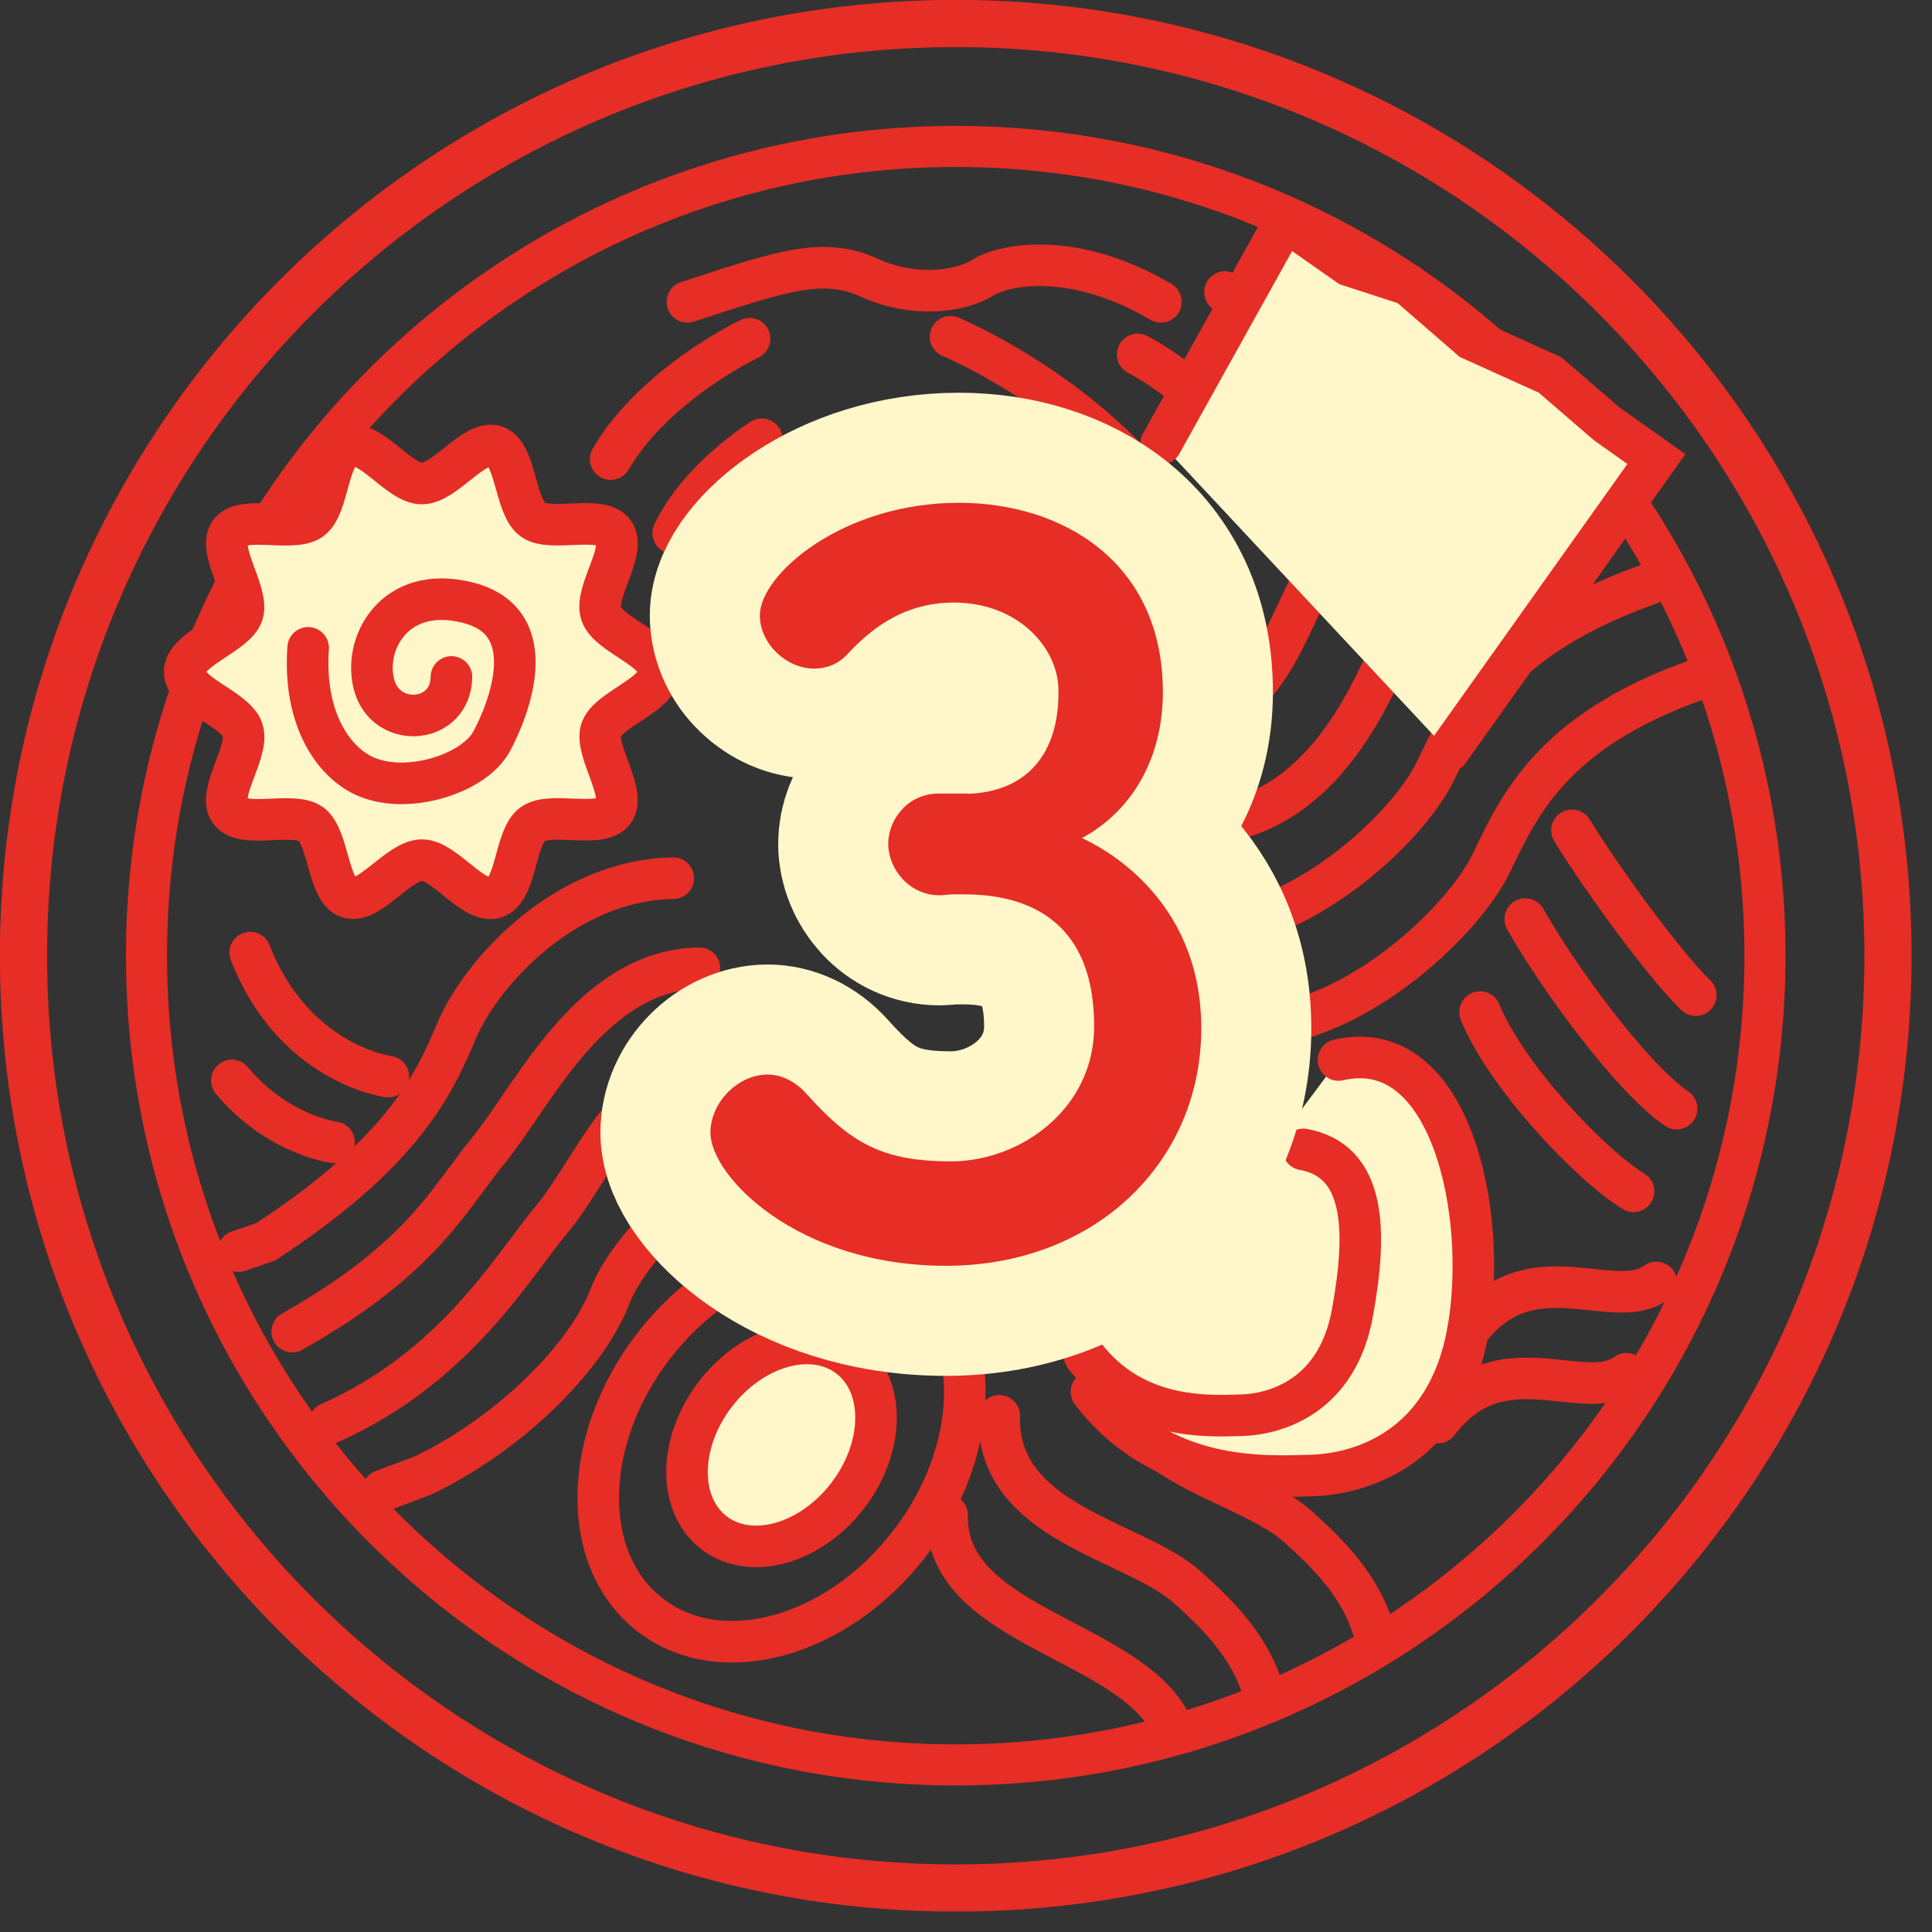 <svg width="79" height="79" viewBox="0 0 79 79" fill="none" xmlns="http://www.w3.org/2000/svg">
<rect x="0" y="0" width="79" height="79" fill="#333333" stroke="none"/>
<g clip-path="url(#clip0_2516_7287)">
<path d="M39.08 77.201C60.133 77.201 77.2 60.134 77.2 39.081C77.2 18.028 60.133 0.961 39.08 0.961C18.027 0.961 0.96 18.028 0.96 39.081C0.96 60.134 18.027 77.201 39.08 77.201Z" stroke="#E62D26" stroke-width="1.93" stroke-miterlimit="10" stroke-linecap="round"/>
<path d="M39.08 72.168C57.355 72.168 72.17 57.353 72.17 39.078C72.17 20.803 57.355 5.988 39.08 5.988C20.805 5.988 5.99 20.803 5.99 39.078C5.99 57.353 20.805 72.168 39.08 72.168Z" stroke="#E62D26" stroke-width="1.68" stroke-miterlimit="10" stroke-linecap="round"/>
<path d="M48.57 33.7C53 33.85 55.26 30 56.4 27.62C57.54 25.24 59.21 22.22 65.1 20.16" stroke="#E62D26" stroke-width="1.7" stroke-miterlimit="10" stroke-linecap="round"/>
<path d="M46.52 29.813C50.95 29.963 52.029 27.153 53.169 24.763C54.309 22.373 55.08 20.233 61.739 17.953" stroke="#E62D26" stroke-width="1.7" stroke-miterlimit="10" stroke-linecap="round"/>
<path d="M48.57 38.02C53 38.17 57.57 33.89 58.71 31.5C59.85 29.11 61.31 26.03 67.55 23.84" stroke="#E62D26" stroke-width="1.7" stroke-miterlimit="10" stroke-linecap="round"/>
<path d="M50.74 41.992C55.17 42.142 59.84 37.682 60.98 35.292C62.12 32.903 63.52 29.883 69.34 27.812" stroke="#E62D26" stroke-width="1.7" stroke-miterlimit="10" stroke-linecap="round"/>
<path d="M30.12 43.34C25.69 43.41 24.47 47.56 22.6 49.81C20.91 51.84 18.63 55.9 13.46 58.2" stroke="#E62D26" stroke-width="1.7" stroke-miterlimit="10" stroke-linecap="round"/>
<path d="M40.859 57.891C40.739 62.321 46.399 62.951 48.569 64.921C49.509 65.771 50.999 67.121 51.599 68.981" stroke="#E62D26" stroke-width="1.7" stroke-miterlimit="10" stroke-linecap="round"/>
<path d="M45.37 55.402C45.25 59.832 50.91 60.462 53.08 62.432C54.02 63.282 55.51 64.632 56.11 66.492" stroke="#E62D26" stroke-width="1.7" stroke-miterlimit="10" stroke-linecap="round"/>
<path d="M38.73 61.953C38.61 66.383 45.69 66.963 47.72 70.213" stroke="#E62D26" stroke-width="1.7" stroke-miterlimit="10" stroke-linecap="round"/>
<path d="M15.65 60.952L17.32 60.322C20.87 58.602 23.88 55.582 24.89 53.142C25.58 51.182 28.1 49.012 28.1 49.012" stroke="#E62D26" stroke-width="1.7" stroke-miterlimit="10" stroke-linecap="round"/>
<path d="M28.599 39.59C24.169 39.66 21.819 44.78 19.989 47.02C18.319 49.06 17.249 51.46 11.949 54.45" stroke="#E62D26" stroke-width="1.7" stroke-miterlimit="10" stroke-linecap="round"/>
<path d="M27.53 35.91C23.1 35.98 19.65 39.78 18.64 42.22C17.63 44.66 16.19 47.28 10.88 50.77L9.75 51.16" stroke="#E62D26" stroke-width="1.7" stroke-miterlimit="10" stroke-linecap="round"/>
<path d="M37.195 63.112C40.156 59.265 40.211 54.341 37.317 52.115C34.424 49.888 29.679 51.202 26.718 55.05C23.758 58.897 23.703 63.821 26.596 66.047C29.489 68.273 34.234 66.959 37.195 63.112Z" stroke="#E62D26" stroke-width="1.7" stroke-miterlimit="10" stroke-linecap="round"/>
<path d="M34.659 61.163C36.185 59.18 36.212 56.642 34.719 55.493C33.227 54.345 30.78 55.021 29.254 57.004C27.728 58.986 27.701 61.525 29.194 62.673C30.686 63.822 33.133 63.146 34.659 61.163Z" fill="#FFF7CA" stroke="#E62D26" stroke-width="1.7" stroke-miterlimit="10" stroke-linecap="round"/>
<path d="M54.73 43.343C59.34 42.273 60.88 49.673 60.02 54.453C59.15 59.233 55.64 60.273 53.64 60.333C51.64 60.393 47.47 60.623 44.63 56.913" fill="#FFF7CA"/>
<path d="M54.73 43.343C59.34 42.273 60.88 49.673 60.02 54.453C59.15 59.233 55.64 60.273 53.64 60.333C51.64 60.393 47.47 60.623 44.63 56.913" stroke="#E62D26" stroke-width="1.7" stroke-miterlimit="10" stroke-linecap="round"/>
<path d="M53.29 47C55.84 47.46 55.92 50.29 55.3 53.69C54.68 57.09 52.18 57.83 50.76 57.87C49.34 57.91 46.38 58.07 44.35 55.44" fill="#FFF7CA"/>
<path d="M53.29 47C55.84 47.46 55.92 50.29 55.3 53.69C54.68 57.09 52.18 57.83 50.76 57.87C49.34 57.91 46.38 58.07 44.35 55.44" stroke="#E62D26" stroke-width="1.7" stroke-miterlimit="10" stroke-linecap="round"/>
<path d="M26.95 27.472C26.95 28.412 24.85 29.002 24.58 29.852C24.31 30.702 25.63 32.442 25.1 33.172C24.57 33.902 22.52 33.162 21.78 33.702C21.04 34.242 21.13 36.412 20.25 36.702C19.37 36.992 18.19 35.172 17.25 35.172C16.31 35.172 15.1 36.972 14.25 36.702C13.4 36.432 13.45 34.242 12.72 33.702C11.99 33.162 9.94 33.912 9.4 33.172C8.86 32.432 10.21 30.732 9.92 29.852C9.63 28.972 7.55 28.412 7.55 27.472C7.55 26.532 9.65 25.942 9.92 25.092C10.19 24.242 8.87 22.502 9.4 21.772C9.93 21.042 11.98 21.782 12.72 21.242C13.46 20.702 13.37 18.532 14.25 18.242C15.13 17.952 16.31 19.772 17.25 19.772C18.19 19.772 19.4 17.972 20.25 18.242C21.1 18.512 21.05 20.702 21.78 21.242C22.51 21.782 24.56 21.032 25.1 21.772C25.64 22.512 24.29 24.212 24.58 25.092C24.87 25.972 26.95 26.532 26.95 27.472Z" fill="#FFECEE"/>
<path d="M26.95 27.472C26.95 28.412 24.85 29.002 24.58 29.852C24.31 30.702 25.63 32.442 25.1 33.172C24.57 33.902 22.52 33.162 21.78 33.702C21.04 34.242 21.13 36.412 20.25 36.702C19.37 36.992 18.19 35.172 17.25 35.172C16.31 35.172 15.1 36.972 14.25 36.702C13.4 36.432 13.45 34.242 12.72 33.702C11.99 33.162 9.94 33.912 9.4 33.172C8.86 32.432 10.21 30.732 9.92 29.852C9.63 28.972 7.55 28.412 7.55 27.472C7.55 26.532 9.65 25.942 9.92 25.092C10.19 24.242 8.87 22.502 9.4 21.772C9.93 21.042 11.98 21.782 12.72 21.242C13.46 20.702 13.37 18.532 14.25 18.242C15.13 17.952 16.31 19.772 17.25 19.772C18.19 19.772 19.4 17.972 20.25 18.242C21.1 18.512 21.05 20.702 21.78 21.242C22.51 21.782 24.56 21.032 25.1 21.772C25.64 22.512 24.29 24.212 24.58 25.092C24.87 25.972 26.95 26.532 26.95 27.472Z" fill="#FFF7CA" stroke="#E62D26" stroke-width="1.7" stroke-miterlimit="10" stroke-linecap="round"/>
<path d="M18.46 27.68C18.43 29.59 15.88 29.8 15.33 28.11C14.78 26.421 16.08 23.851 19.16 24.651C22.24 25.451 20.79 29.041 20.1 30.32C19.41 31.601 16.75 32.501 14.99 31.77C13.71 31.241 12.39 29.491 12.6 26.491" stroke="#E62D26" stroke-width="1.7" stroke-miterlimit="10" stroke-linecap="round"/>
<path d="M28.109 12.343C31.969 11.083 33.639 10.493 35.539 11.353C37.439 12.213 39.309 11.903 40.189 11.353C41.069 10.803 43.909 10.243 47.469 12.343" stroke="#E62D26" stroke-width="1.7" stroke-miterlimit="10" stroke-linecap="round"/>
<path d="M38.869 13.77C38.869 13.77 46.929 17.14 49.359 23.829" stroke="#E62D26" stroke-width="1.7" stroke-miterlimit="10" stroke-linecap="round"/>
<path d="M46.52 14.492C48.02 15.262 51.059 17.602 52.179 20.512" stroke="#E62D26" stroke-width="1.7" stroke-miterlimit="10" stroke-linecap="round"/>
<path d="M50.09 11.941C51.59 12.711 54.63 15.051 55.75 17.961" stroke="#E62D26" stroke-width="1.7" stroke-miterlimit="10" stroke-linecap="round"/>
<path d="M10.23 38.953C12.021 43.533 15.88 44.023 15.88 44.023" stroke="#E62D26" stroke-width="1.7" stroke-miterlimit="10" stroke-linecap="round"/>
<path d="M13.661 46.71C13.661 46.71 11.351 46.42 9.48 44.18" stroke="#E62D26" stroke-width="1.7" stroke-miterlimit="10" stroke-linecap="round"/>
<path d="M62.369 37.582C63.649 39.862 66.669 44.042 68.559 45.332" stroke="#E62D26" stroke-width="1.7" stroke-miterlimit="10" stroke-linecap="round"/>
<path d="M60.52 41.383C61.58 44.003 65.059 47.663 66.799 48.713" stroke="#E62D26" stroke-width="1.7" stroke-miterlimit="10" stroke-linecap="round"/>
<path d="M64.279 33.953C65.659 36.193 68.179 39.583 69.339 40.693" stroke="#E62D26" stroke-width="1.7" stroke-miterlimit="10" stroke-linecap="round"/>
<path d="M24.97 18.772C26.78 15.682 30.65 13.852 30.65 13.852" stroke="#E62D26" stroke-width="1.7" stroke-miterlimit="10" stroke-linecap="round"/>
<path d="M27.529 21.801C28.589 19.551 31.149 17.961 31.149 17.961" stroke="#E62D26" stroke-width="1.7" stroke-miterlimit="10" stroke-linecap="round"/>
<path d="M47.48 18.141L52.55 9.031L55.15 10.851L57.58 11.641L60.15 13.871L63.38 15.331L65.7 17.331L67.73 18.771L59.23 30.721" fill="#FFF7CA"/>
<path d="M47.48 18.141L52.55 9.031L55.15 10.851L57.58 11.641L60.15 13.871L63.38 15.331L65.7 17.331L67.73 18.771L59.23 30.721" stroke="#E62D26" stroke-width="1.7" stroke-miterlimit="10" stroke-linecap="round"/>
<path d="M67.73 52.441C65.98 53.731 62.569 51.041 60.02 54.441" stroke="#E62D26" stroke-width="1.7" stroke-miterlimit="10" stroke-linecap="round"/>
<path d="M66.51 56.172C64.76 57.462 61.35 54.772 58.8 58.172" stroke="#E62D26" stroke-width="1.7" stroke-miterlimit="10" stroke-linecap="round"/>
<path d="M39.57 32.459C42.03 32.379 43.28 30.769 43.28 28.349V28.229C43.28 26.499 41.63 24.639 39.01 24.639C36.83 24.639 35.5 25.849 34.66 26.739C34.26 27.179 33.77 27.339 33.29 27.339C32.16 27.339 31.07 26.329 31.07 25.159C31.07 23.509 34.42 20.559 39.21 20.559C43.44 20.559 47.55 22.979 47.55 28.299C47.55 31.039 46.26 33.179 44.24 34.269C44.84 34.549 49.12 36.569 49.12 42.049C49.12 47.529 44.77 51.759 38.68 51.759C32.59 51.759 29.05 48.089 29.05 46.319C29.05 45.069 30.18 43.939 31.39 43.939C31.91 43.939 32.48 44.179 32.96 44.709C34.77 46.729 36.06 47.489 38.89 47.489C41.72 47.489 44.74 45.349 44.74 41.969C44.74 37.049 41.23 36.569 39.38 36.569H39.02C38.78 36.569 38.58 36.609 38.42 36.609C37.17 36.609 36.32 35.519 36.32 34.509C36.32 33.499 37.13 32.449 38.38 32.449H39.59L39.57 32.459Z" stroke="#FFF7CA" stroke-width="9"/>
<path d="M39.57 32.459C42.03 32.379 43.28 30.769 43.28 28.349V28.229C43.28 26.499 41.63 24.639 39.01 24.639C36.83 24.639 35.5 25.849 34.66 26.739C34.26 27.179 33.77 27.339 33.29 27.339C32.16 27.339 31.07 26.329 31.07 25.159C31.07 23.509 34.42 20.559 39.21 20.559C43.44 20.559 47.55 22.979 47.55 28.299C47.55 31.039 46.26 33.179 44.24 34.269C44.84 34.549 49.12 36.569 49.12 42.049C49.12 47.529 44.77 51.759 38.68 51.759C32.59 51.759 29.05 48.089 29.05 46.319C29.05 45.069 30.18 43.939 31.39 43.939C31.91 43.939 32.48 44.179 32.96 44.709C34.77 46.729 36.06 47.489 38.89 47.489C41.72 47.489 44.74 45.349 44.74 41.969C44.74 37.049 41.23 36.569 39.38 36.569H39.02C38.78 36.569 38.58 36.609 38.42 36.609C37.17 36.609 36.32 35.519 36.32 34.509C36.32 33.499 37.13 32.449 38.38 32.449H39.59L39.57 32.459Z" fill="#E62D26"/>
</g>
<defs>
<clipPath id="clip0_2516_7287">
<rect width="78.16" height="78.16" fill="white"/>
</clipPath>
</defs>
</svg>
